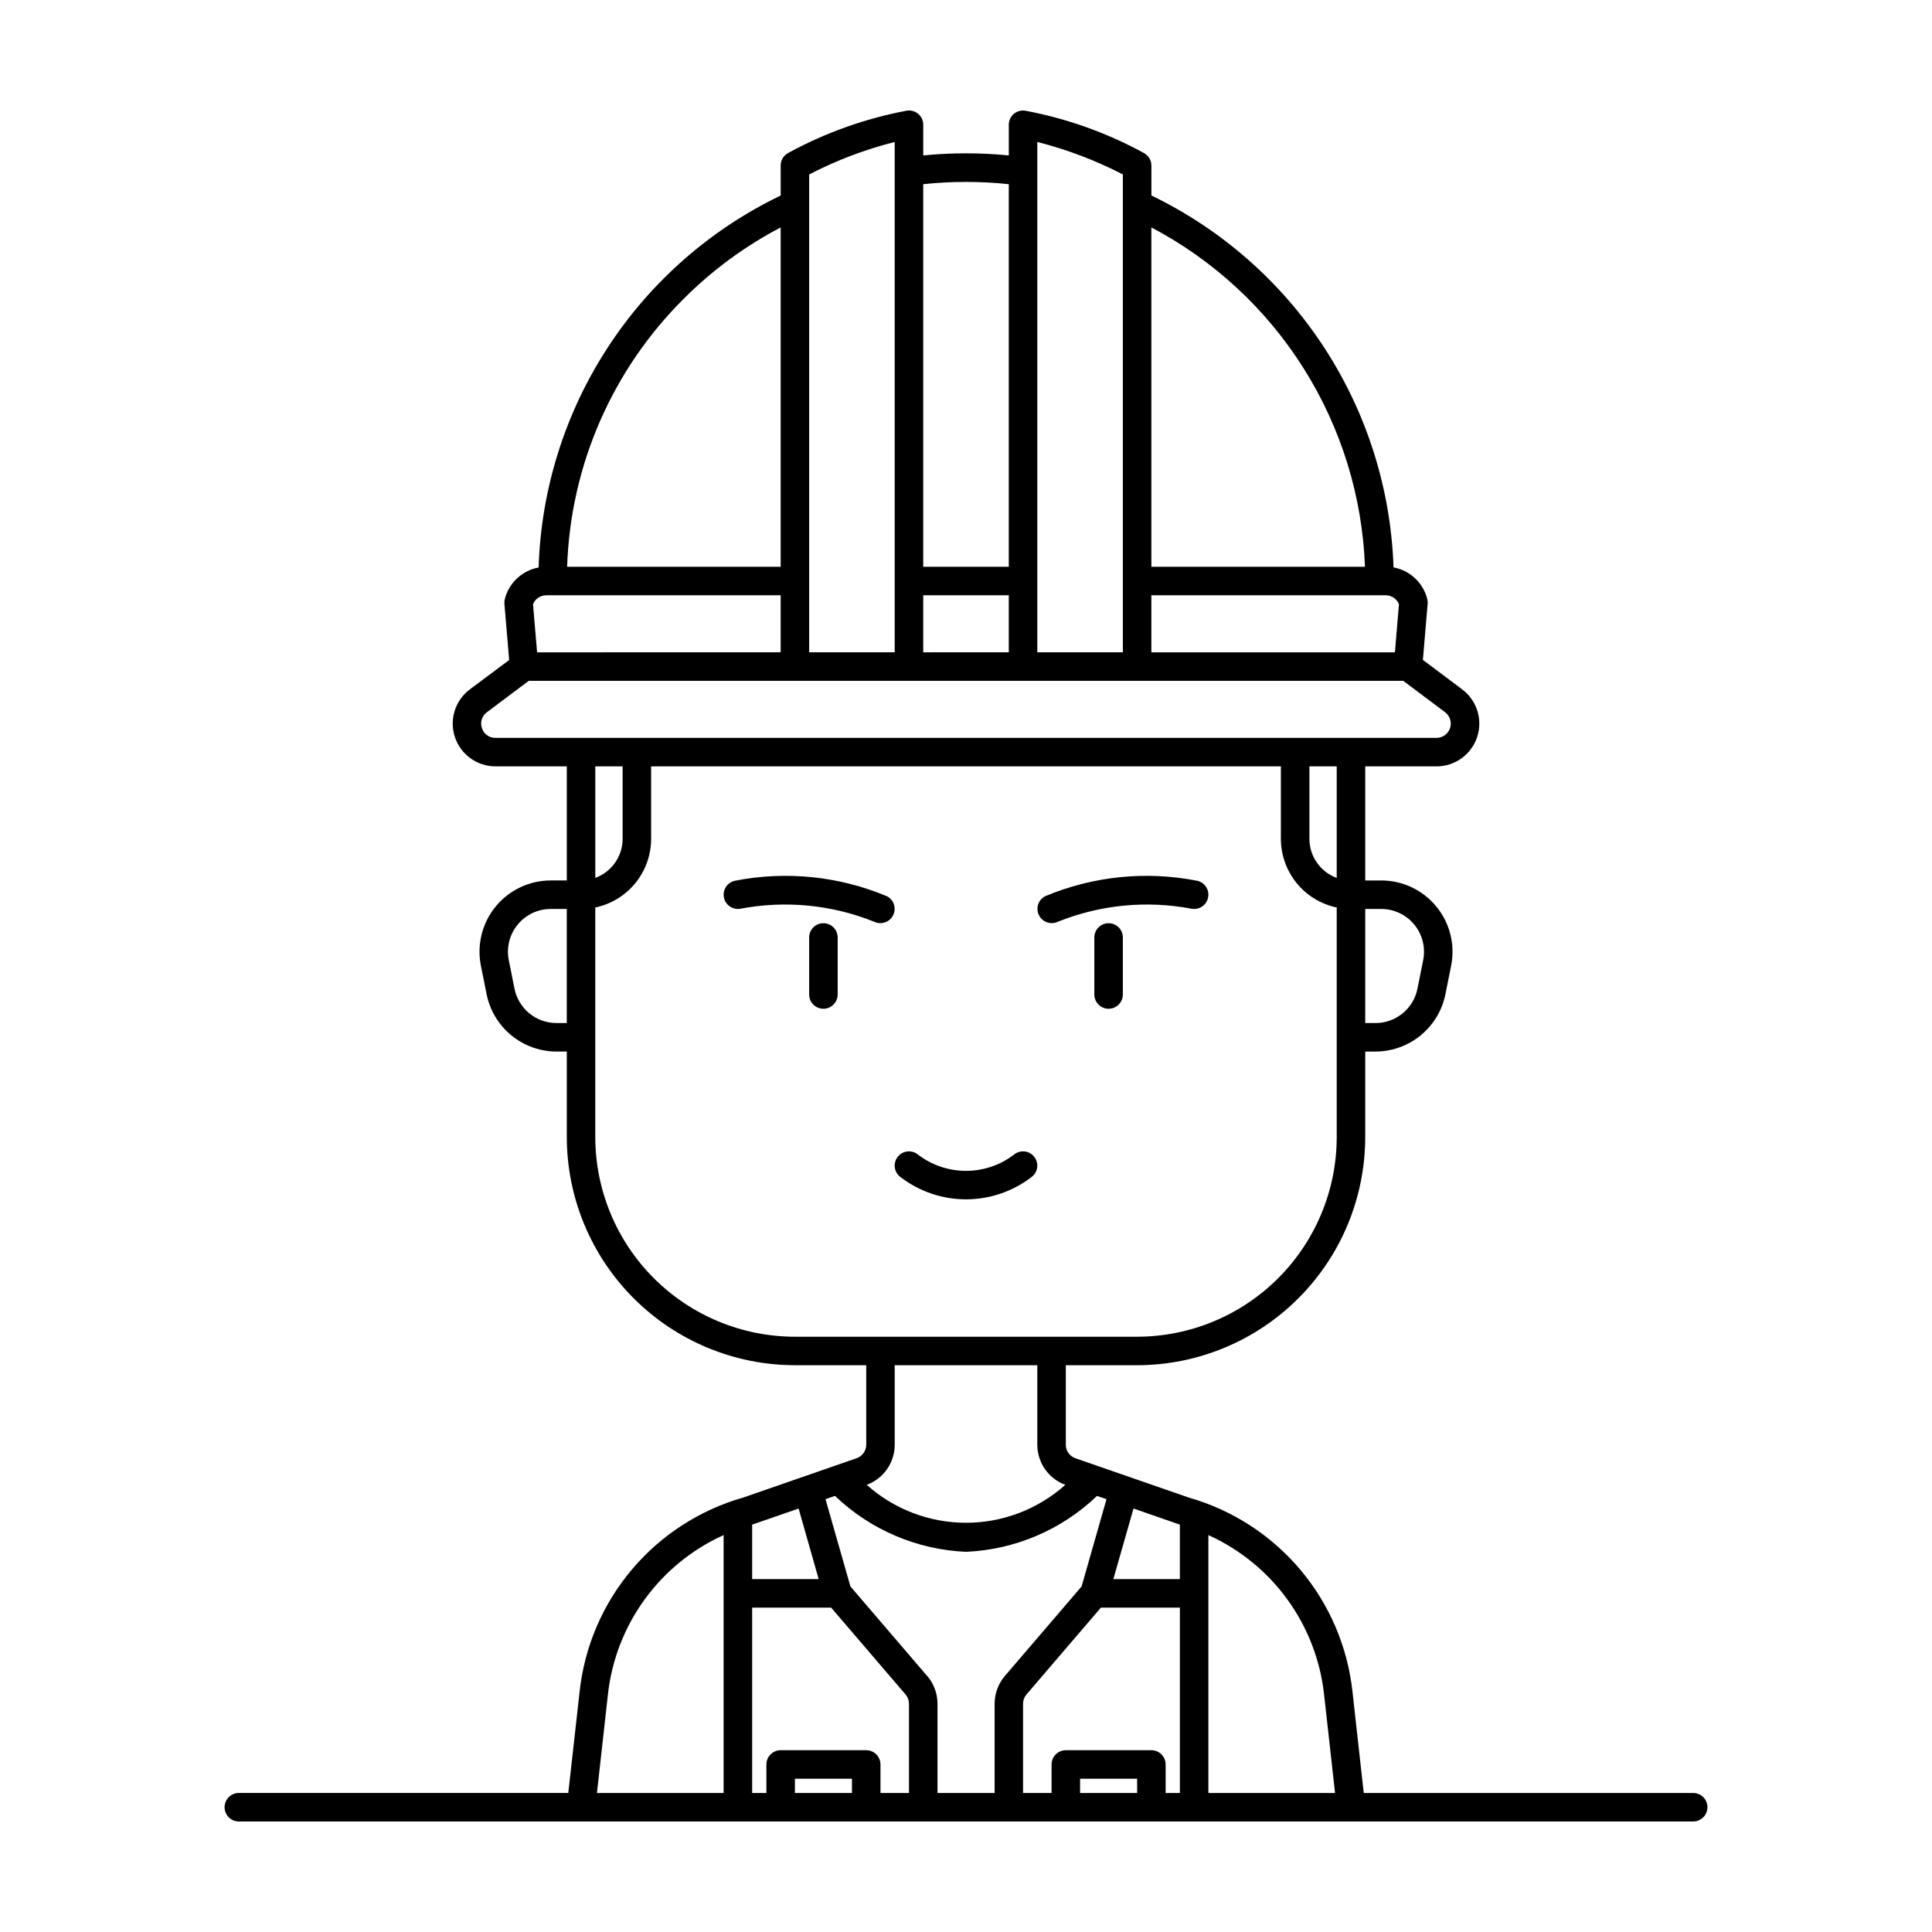 <?xml version="1.0" encoding="UTF-8"?>
<!-- The Best Svg Icon site in the world: iconSvg.co, Visit us! https://iconsvg.co -->
<svg fill="#000000" width="800px" height="800px" version="1.1" viewBox="144 144 512 512" xmlns="http://www.w3.org/2000/svg">
 <g>
  <path d="m592.71 619.16h-87.305l-2.984-26.859c-1.297-11.914-6.117-23.172-13.844-32.332-7.727-9.16-18.012-15.809-29.535-19.094l-30.07-10.43c-1.512-0.535-2.519-1.961-2.519-3.566v-21.078h18.895-0.004c16.031-0.016 31.398-6.391 42.73-17.727 11.336-11.332 17.711-26.699 17.727-42.73v-22.668h2.723c4.363-0.012 8.594-1.527 11.969-4.293s5.691-6.613 6.559-10.891l1.512-7.559c1.109-5.551-0.324-11.305-3.914-15.684-3.586-4.379-8.949-6.918-14.609-6.918h-4.238v-30.23h18.895c4.879 0 9.211-3.121 10.754-7.75 1.543-4.629-0.051-9.727-3.953-12.652l-10.418-7.816 1.258-14.863h0.004c0.039-0.422 0.004-0.848-0.102-1.258-1.078-4.309-4.574-7.586-8.941-8.391-0.695-20.715-7.043-40.852-18.352-58.223-11.312-17.371-27.156-31.32-45.82-40.34v-7.93c0-1.434-0.809-2.742-2.094-3.383-9.801-5.34-20.387-9.109-31.359-11.164-1.086-0.16-2.191 0.16-3.023 0.875-0.832 0.719-1.309 1.762-1.309 2.859v8.129c-7.539-0.746-15.133-0.746-22.672 0v-8.129c0-1.098-0.477-2.144-1.309-2.863-0.836-0.719-1.938-1.039-3.027-0.879-10.973 2.059-21.555 5.824-31.359 11.168-1.281 0.641-2.094 1.949-2.09 3.383v7.945c-18.688 8.992-34.551 22.938-45.859 40.32-11.312 17.379-17.637 37.531-18.289 58.258-4.375 0.797-7.879 4.078-8.961 8.395-0.105 0.41-0.141 0.836-0.102 1.258l1.258 14.863-10.422 7.785c-3.902 2.926-5.496 8.023-3.953 12.652s5.875 7.75 10.754 7.75h18.895v30.23h-4.238c-5.66 0-11.023 2.535-14.613 6.914-3.586 4.375-5.023 10.129-3.914 15.68l1.512 7.559c0.863 4.281 3.18 8.129 6.559 10.898 3.379 2.766 7.606 4.285 11.973 4.293h2.723v22.672-0.004c0.02 16.031 6.394 31.398 17.727 42.73 11.336 11.336 26.703 17.711 42.73 17.727h18.895v21.07l-0.004 0.004c0.004 1.602-1.008 3.031-2.516 3.562l-30.059 10.43c-11.527 3.285-21.809 9.934-29.539 19.094-7.727 9.16-12.543 20.418-13.84 32.332l-3 26.867h-87.301c-2.09 0-3.781 1.691-3.781 3.777 0 2.086 1.691 3.777 3.781 3.777h385.41c2.086 0 3.777-1.691 3.777-3.777 0-2.086-1.691-3.777-3.777-3.777zm-147.36 0h-15.117v-3.777h15.113zm3.777-11.336h-22.672c-2.086 0-3.777 1.691-3.777 3.777v7.559h-7.559v-23.656c0-0.898 0.32-1.77 0.906-2.453l19.723-23.012h20.934v49.121h-3.777v-7.559c0-2.086-1.691-3.777-3.777-3.777zm-79.352 11.336h-15.113v-3.777h15.113zm3.777-11.336h-22.668c-2.09 0-3.781 1.691-3.781 3.777v7.559h-3.777v-49.121h20.934l19.723 23.012c0.586 0.684 0.906 1.555 0.906 2.453v23.656h-7.555v-7.559c0-2.086-1.691-3.777-3.781-3.777zm-12.594-45.344h-17.633v-14.434l12.316-4.269zm28.73 25.648-20.316-23.703-6.606-23.133 2.519-0.863v0.004c9.391 8.988 21.73 14.254 34.719 14.816 12.984-0.559 25.32-5.824 34.711-14.812l2.519 0.863-6.606 23.133-20.316 23.703c-1.762 2.055-2.727 4.672-2.727 7.375v23.648h-15.141v-23.656c0-2.703-0.969-5.32-2.727-7.371zm66.992-40.074v14.426h-17.633l5.348-18.703 12.285 4.269zm53.359-163.17c3.398 0 6.613 1.523 8.77 4.152 2.152 2.625 3.012 6.078 2.348 9.406l-1.512 7.559c-1.059 5.301-5.715 9.117-11.121 9.113h-2.723v-30.23zm-11.793-8.234c-4.344-1.59-7.234-5.719-7.242-10.344v-19.207h7.242zm16.492-72.531-1.07 12.754h-64.543v-15.117h62.113c1.539 0.004 2.922 0.938 3.5 2.363zm-9.004-9.918h-56.609v-89.938c16.508 8.695 30.43 21.586 40.367 37.375 9.941 15.789 15.543 33.918 16.242 52.562zm-86.84-112.58c7.863 1.992 15.469 4.879 22.672 8.609v126.64h-22.672zm-30.227 135.25v-15.117h22.672v15.113zm22.672-124.06v101.39h-22.672v-101.39c7.535-0.801 15.133-0.801 22.672 0zm-52.902-2.582c7.203-3.731 14.809-6.617 22.672-8.609v135.25h-22.672zm-33.238 32.941c7.551-7.566 16.211-13.934 25.684-18.895v89.926h-56.586c0.867-26.75 11.922-52.16 30.902-71.031zm-36.434 78.586h62.117v15.113l-64.547 0.004-1.078-12.754h0.004c0.574-1.43 1.965-2.363 3.504-2.363zm-17.043 35.203 0.004 0.004c-0.551-1.543-0.016-3.266 1.316-4.223l11.082-8.312h231.75l11.082 8.312c1.301 0.977 1.832 2.676 1.32 4.219-0.516 1.543-1.961 2.586-3.586 2.586h-249.39c-1.637 0.031-3.098-1.02-3.582-2.582zm37.277 10.141v19.207c-0.004 4.625-2.898 8.754-7.242 10.344v-29.551zm-17.52 68.016c-5.41 0.008-10.07-3.809-11.133-9.113l-1.512-7.559c-0.668-3.332 0.199-6.785 2.352-9.414 2.156-2.625 5.379-4.148 8.777-4.144h4.238v30.23zm10.277 30.227v-60.848c4.18-0.871 7.934-3.156 10.625-6.469 2.695-3.312 4.168-7.449 4.176-11.719v-19.207h166.89v19.207c0.008 4.269 1.48 8.406 4.176 11.719 2.695 3.312 6.445 5.598 10.625 6.469v60.848c-0.016 14.027-5.594 27.473-15.512 37.391s-23.363 15.496-37.391 15.512h-90.684c-14.027-0.016-27.473-5.594-37.391-15.512s-15.496-23.363-15.512-37.391zm117.14 60.457v21.074c0.008 4.746 2.969 8.984 7.426 10.625-7.238 6.473-16.605 10.051-26.316 10.051-9.707 0-19.074-3.578-26.312-10.051 4.453-1.641 7.414-5.879 7.418-10.625v-21.074zm-113.8 87.332c2.016-18.539 13.68-34.633 30.668-42.316v68.344h-33.566zm159.14 26.027v-68.344c16.992 7.684 28.656 23.777 30.668 42.316l2.898 26.027z"/>
  <path d="m379.02 381.5c-12.668-5.301-26.617-6.734-40.098-4.125-2.059 0.348-3.445 2.297-3.098 4.356 0.348 2.059 2.297 3.449 4.356 3.098 11.914-2.269 24.23-1.078 35.488 3.441 1.863 0.895 4.098 0.125 5.019-1.723 0.922-1.848 0.188-4.094-1.648-5.043z"/>
  <path d="m362.21 388.66c-2.086 0-3.777 1.691-3.777 3.777v15.113c0 2.086 1.691 3.781 3.777 3.781 2.09 0 3.781-1.695 3.781-3.781v-15.113c0-2.086-1.691-3.777-3.781-3.777z"/>
  <path d="m459.82 384.83c2.062 0.352 4.012-1.039 4.359-3.098s-1.039-4.008-3.098-4.356c-13.48-2.613-27.43-1.176-40.098 4.125-1.836 0.945-2.57 3.191-1.648 5.039 0.922 1.852 3.156 2.617 5.019 1.723 11.25-4.512 23.559-5.703 35.465-3.434z"/>
  <path d="m437.79 388.66c-2.086 0-3.781 1.691-3.781 3.777v15.113c0 2.086 1.695 3.781 3.781 3.781 2.086 0 3.777-1.695 3.777-3.781v-15.113c0-2.086-1.691-3.777-3.777-3.777z"/>
  <path d="m412.97 449.79c-3.695 2.914-8.266 4.5-12.973 4.5-4.711 0-9.281-1.586-12.973-4.5-1.723-1.184-4.074-0.75-5.258 0.973-1.184 1.719-0.746 4.07 0.973 5.254 4.961 3.777 11.023 5.82 17.258 5.82 6.231 0 12.293-2.043 17.254-5.82 1.719-1.184 2.156-3.535 0.973-5.254-1.184-1.723-3.535-2.156-5.254-0.973z"/>
 </g>
</svg>